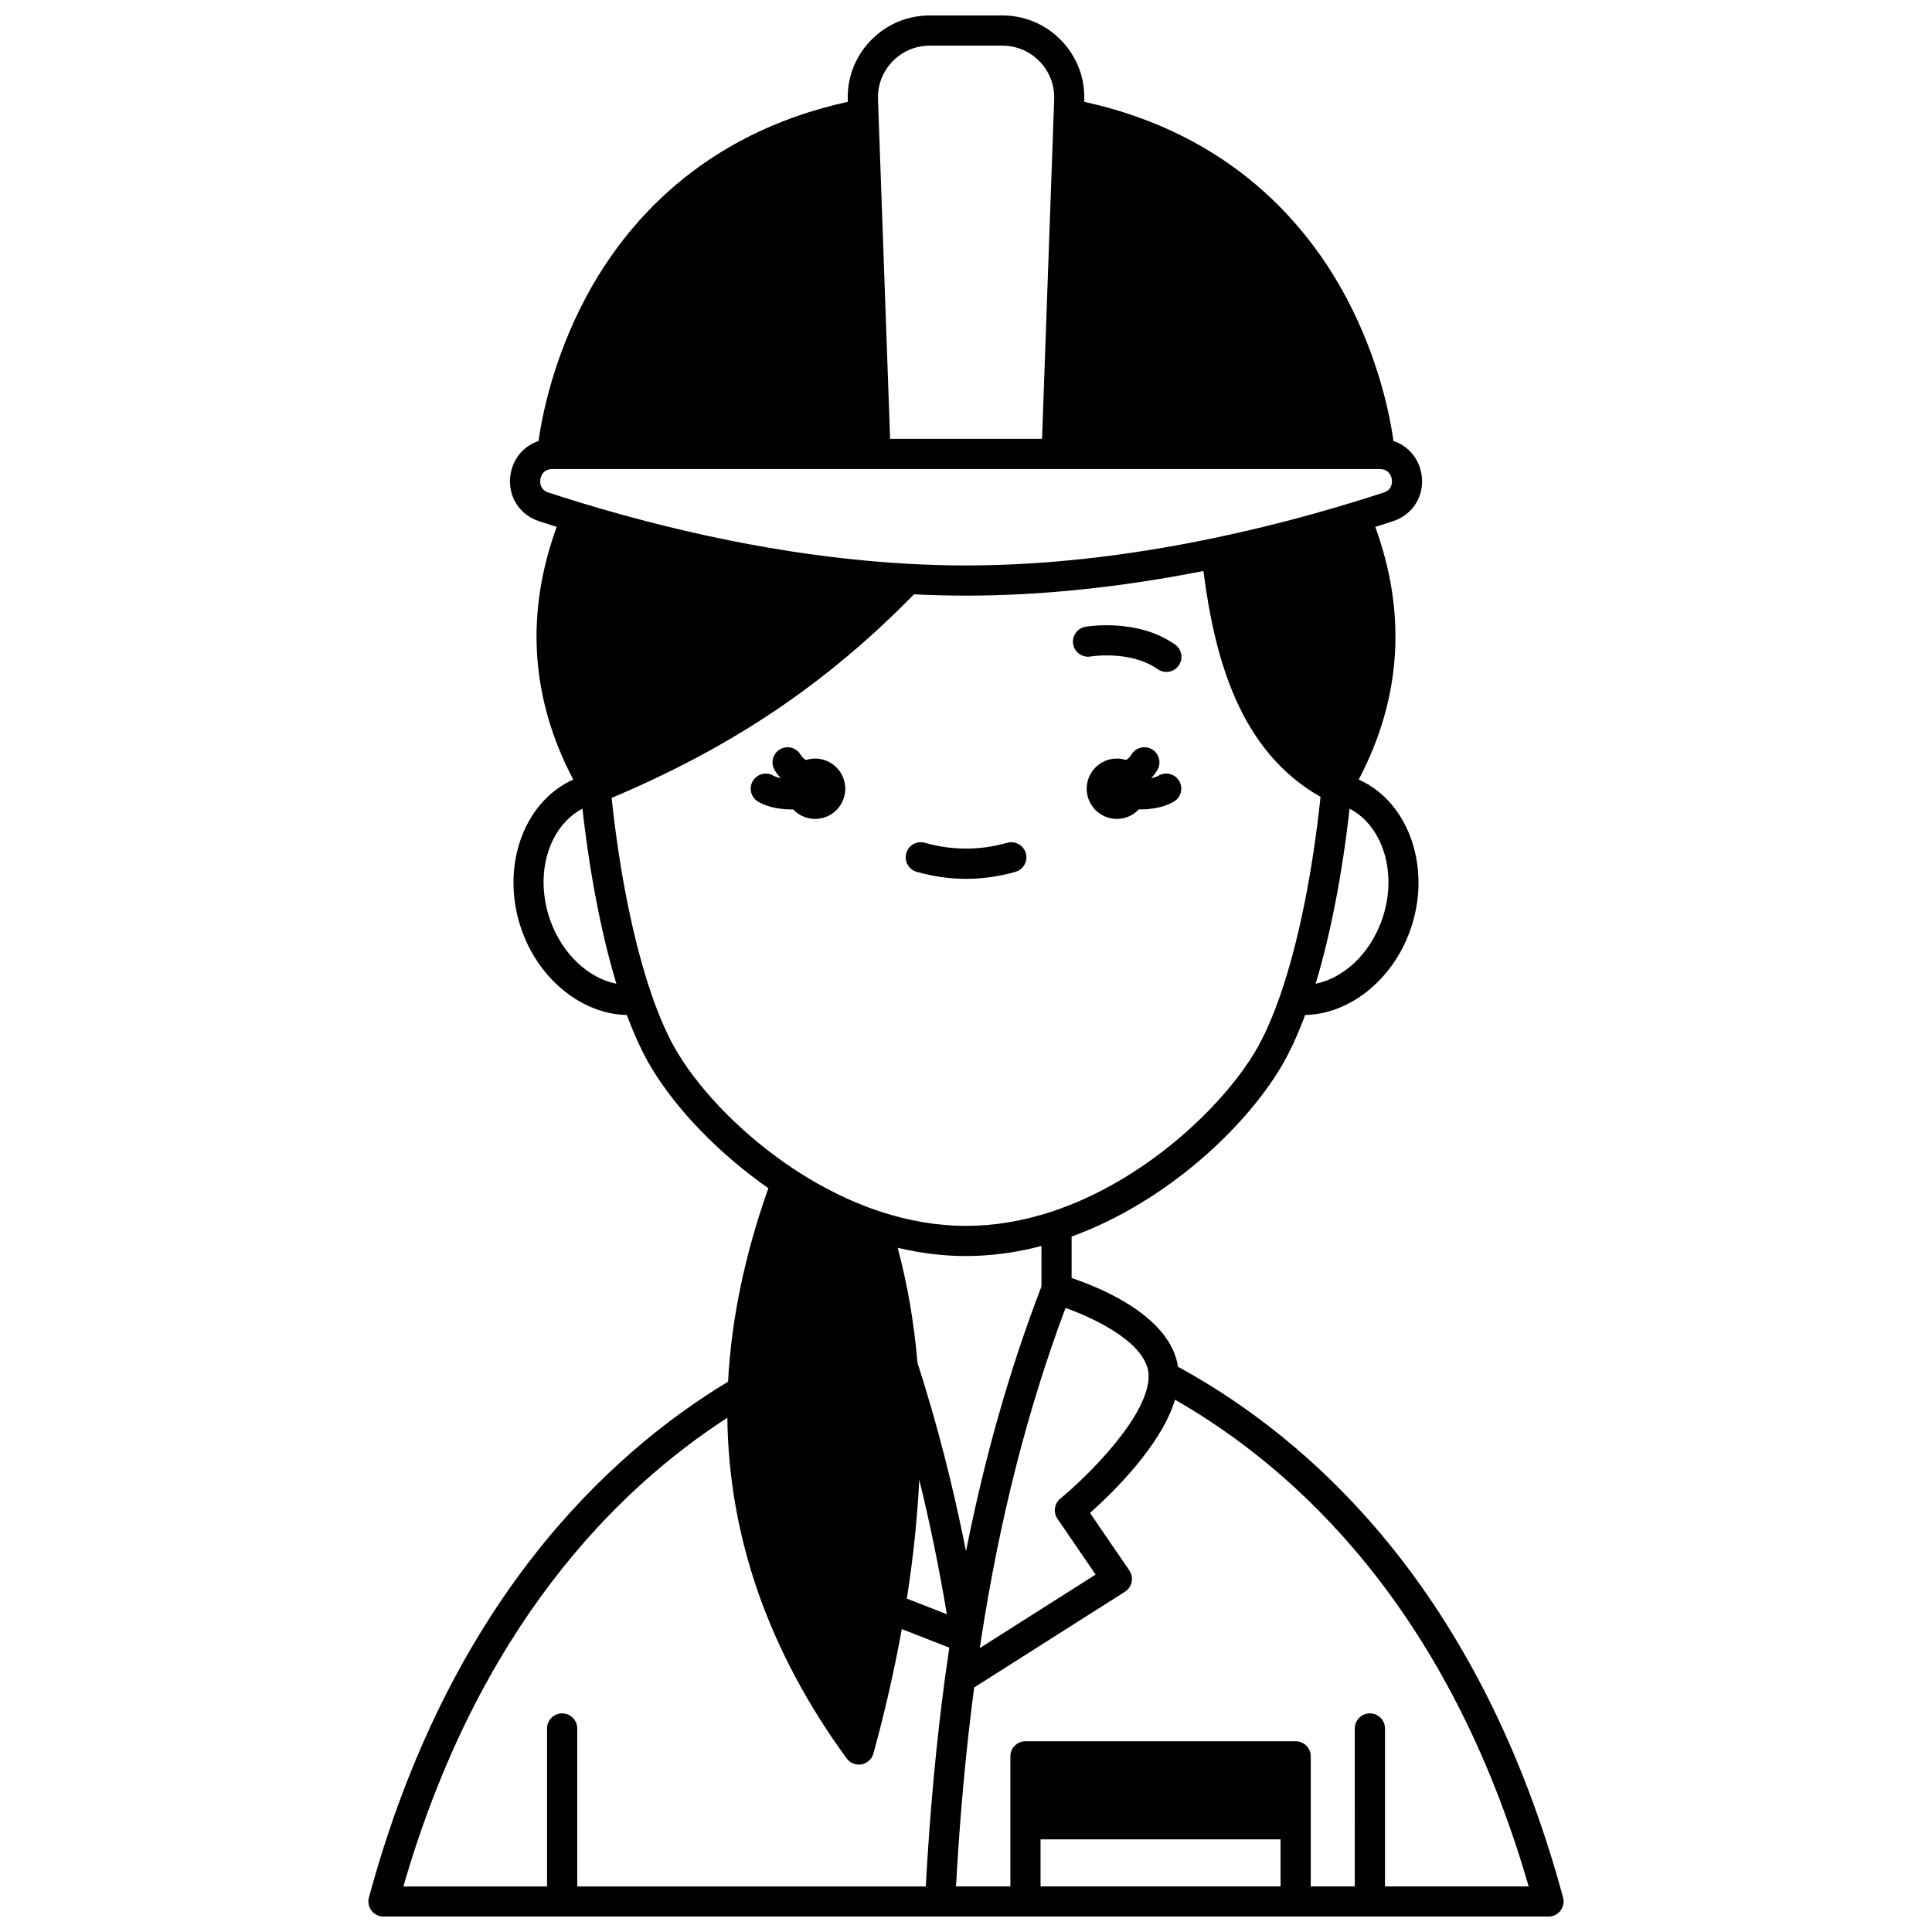 <?xml version="1.0" encoding="UTF-8"?>
<!-- Uploaded to: SVG Repo, www.svgrepo.com, Generator: SVG Repo Mixer Tools -->
<svg width="800px" height="800px" version="1.1" viewBox="144 144 512 512" xmlns="http://www.w3.org/2000/svg">
 <defs>
  <clipPath id="a">
   <path d="m241 148.09h318v503.81h-318z"/>
  </clipPath>
 </defs>
 <path d="m360.01 361.02c4.418 0 7.996-3.578 7.996-7.996 0-4.418-3.578-7.996-7.996-7.996-0.844 0-1.652 0.137-2.418 0.379-0.273-0.148-0.531-0.32-0.762-0.543-0.242-0.238-0.465-0.527-0.664-0.867-1.121-1.898-3.57-2.531-5.477-1.41-1.902 1.121-2.531 3.574-1.41 5.477 0.469 0.793 1.027 1.508 1.645 2.164-0.797-0.168-1.488-0.391-1.934-0.656-1.898-1.129-4.352-0.504-5.481 1.391-1.129 1.898-0.508 4.352 1.391 5.481 2.25 1.34 4.988 1.82 6.902 1.988 0.336 0.027 1.047 0.078 1.965 0.078 0.133 0 0.285-0.008 0.426-0.008 1.457 1.547 3.523 2.519 5.816 2.519z"/>
 <path d="m433.02 317.98c0.105-0.02 10.551-1.727 17.777 3.359 0.699 0.492 1.504 0.73 2.297 0.73 1.258 0 2.496-0.59 3.273-1.699 1.27-1.805 0.836-4.301-0.969-5.57-9.98-7.019-23.195-4.793-23.758-4.695-2.172 0.383-3.617 2.449-3.238 4.621 0.375 2.168 2.441 3.621 4.617 3.254z"/>
 <path d="m386.93 375.05c4.344 1.23 8.746 1.852 13.082 1.852 4.34 0 8.742-0.621 13.086-1.852 2.125-0.602 3.359-2.812 2.758-4.938-0.602-2.125-2.809-3.363-4.938-2.762-7.266 2.055-14.543 2.055-21.816 0-2.121-0.602-4.336 0.637-4.934 2.762-0.602 2.129 0.637 4.336 2.762 4.938z"/>
 <g clip-path="url(#a)">
  <path d="m558.23 646.86c-22.195-82.027-67.328-121.7-102.04-140.65-2.059-13.473-20.605-20.98-28.203-23.512v-10.992c25.199-9.184 45.855-28.859 55.398-44.766 2.289-3.816 4.469-8.508 6.488-13.957 11.648-0.23 22.965-9.07 27.734-22.137 5.996-16.43-0.082-34.246-13.535-40.254 11.289-21.445 12.766-43.93 4.394-66.965 1.551-0.488 3.109-0.984 4.676-1.496 5.344-1.746 8.457-6.84 7.574-12.395-0.684-4.297-3.562-7.582-7.434-8.859-0.883-6.363-3.766-21.57-12.516-38.02-10.164-19.109-30.418-43.336-69.441-51.875l0.012-0.379c0.215-5.949-1.945-11.582-6.074-15.863-4.133-4.285-9.688-6.644-15.641-6.644h-19.234c-5.957 0-11.512 2.359-15.645 6.644-4.133 4.281-6.289 9.914-6.074 15.855l0.016 0.387c-39.02 8.539-59.277 32.766-69.445 51.875-8.754 16.449-11.641 31.66-12.523 38.023-3.867 1.273-6.742 4.559-7.422 8.855-0.883 5.555 2.231 10.652 7.566 12.395 1.445 0.477 2.977 0.965 4.664 1.496-8.371 23.039-6.898 45.523 4.394 66.969-13.457 6.023-19.531 23.836-13.535 40.254 4.769 13.066 16.09 21.906 27.734 22.133 2.016 5.434 4.191 10.121 6.488 13.957 6.742 11.242 18.199 23.016 31.02 31.945-6.231 17.527-9.816 34.746-10.684 51.27-32.188 19.477-74.109 58.859-95.176 136.71-0.324 1.203-0.07 2.484 0.684 3.477 0.758 0.988 1.93 1.566 3.172 1.566h308.75c1.246 0 2.418-0.578 3.176-1.57 0.754-0.984 1.008-2.269 0.684-3.473zm-109.83-138.16c-0.035 10.863-16.902 27.109-23.398 32.449-1.602 1.316-1.934 3.637-0.762 5.348l10.109 14.777-30.711 19.5c0.109-0.707 0.219-1.41 0.324-2.102 4.988-32.289 12.332-61.145 22.418-88.059 8.129 2.906 22.047 9.629 22.02 18.086zm-28.406-23.777c-8.41 21.91-15 45.039-19.988 70.16-3.481-17.512-7.731-34-12.863-49.926-0.918-10.758-2.688-20.973-5.254-30.484 6.09 1.449 12.16 2.191 18.117 2.191 6.57 0 13.273-0.902 19.992-2.664zm-36.797 21.02v-0.012l0.082-0.008-0.051 0.016zm4.414 30.195c2.816 11.43 5.242 23.266 7.32 35.652l-10.609-4.144c1.699-10.852 2.797-21.375 3.289-31.508zm122.49-148.03c-3.219 8.82-10.094 15.137-17.445 16.586 3.934-12.988 7.059-29.098 8.996-46.379 9.078 4.711 12.883 17.656 8.449 29.793zm-129.59-227.81c2.613-2.707 6.125-4.199 9.891-4.199h19.234c3.766 0 7.277 1.492 9.891 4.199 2.609 2.707 3.973 6.266 3.84 10.027l-3.211 89.973h-40.266l-3.078-86.215-0.133-3.762c-0.141-3.758 1.223-7.32 3.832-10.023zm-93.312 110.7c0.102-0.633 0.625-2.695 3.156-2.695h219.31c2.539 0 3.066 2.066 3.168 2.699 0.102 0.633 0.242 2.75-2.16 3.535-2.906 0.953-5.809 1.863-8.629 2.715-12.129 3.699-24.41 6.852-36.504 9.367l0.812 3.914v0.004l-0.816-3.91c-22.996 4.793-45.039 7.223-65.52 7.223-4.941 0-10.043-0.145-15.164-0.422-27.289-1.512-56.523-6.957-86.879-16.176-3.394-1.039-6.133-1.898-8.613-2.719-2.402-0.781-2.258-2.902-2.16-3.535zm2.707 117.12c-4.43-12.129-0.633-25.07 8.449-29.793 1.938 17.285 5.066 33.387 8.996 46.379-7.344-1.453-14.227-7.769-17.445-16.586zm33.57 34.723c-2.398-4.008-4.688-9.141-6.797-15.266-4.734-13.711-8.473-32.129-10.594-52.125 32.023-13.5 56.918-30.258 80.133-53.949 4.66 0.227 9.293 0.348 13.797 0.348 19.754 0 40.891-2.195 62.895-6.527 3.047 23.336 9.621 47.691 31.047 59.855-2.117 20.098-5.863 38.621-10.621 52.395-2.121 6.144-4.406 11.277-6.797 15.262-8.832 14.719-29.434 34.219-53.789 42.242-7.66 2.519-15.312 3.797-22.742 3.797s-15.082-1.277-22.742-3.797c-7.652-2.519-15.262-6.25-22.617-11.09-12.91-8.477-24.562-20.121-31.172-31.145zm13.277 96.883c0.383 31.691 10.996 62.023 31.621 90.27 0.762 1.043 1.969 1.641 3.231 1.641 0.238 0 0.48-0.02 0.723-0.066 1.512-0.277 2.727-1.395 3.137-2.871 3.055-11.102 5.574-22.172 7.519-32.98l12.594 4.926c-0.371 2.461-0.738 5.019-1.094 7.648-2.359 17.461-4.082 36.168-5.141 55.637l-92.367-0.004v-41.863c0-2.207-1.789-4-4-4-2.207 0-4 1.789-4 4v41.863h-38.07c19.801-68.566 56.309-105.09 85.848-124.2zm83.004 111.72h63.605v12.477h-63.605zm91.277 12.477v-41.863c0-2.207-1.789-4-4-4-2.207 0-4 1.789-4 4l0.004 41.863h-11.676v-34.469c0-2.207-1.789-4-4-4h-71.602c-2.207 0-4 1.789-4 4v34.469h-14.41c1.012-18.418 2.621-36.129 4.812-52.723l39.973-25.379c0.914-0.582 1.555-1.508 1.773-2.57s-0.004-2.168-0.617-3.062l-10.426-15.238c5.941-5.285 18.848-17.828 22.531-30.012 32.152 18.41 72.477 55.414 93.711 128.98z"/>
 </g>
 <path d="m451 349.57c-0.449 0.266-1.137 0.488-1.934 0.656 0.609-0.648 1.172-1.363 1.645-2.164 1.121-1.902 0.492-4.352-1.41-5.477-1.902-1.121-4.352-0.492-5.477 1.41-0.199 0.34-0.426 0.629-0.645 0.844-0.238 0.23-0.508 0.41-0.789 0.562-0.762-0.242-1.57-0.375-2.41-0.375-4.418 0-7.996 3.578-7.996 7.996 0 4.418 3.578 7.996 7.996 7.996 2.297 0 4.359-0.973 5.816-2.523 0.141 0.004 0.293 0.008 0.43 0.008 0.918 0 1.629-0.051 1.969-0.078 1.902-0.168 4.641-0.645 6.894-1.984 1.898-1.129 2.519-3.582 1.391-5.481-1.129-1.895-3.582-2.519-5.481-1.391z"/>
</svg>